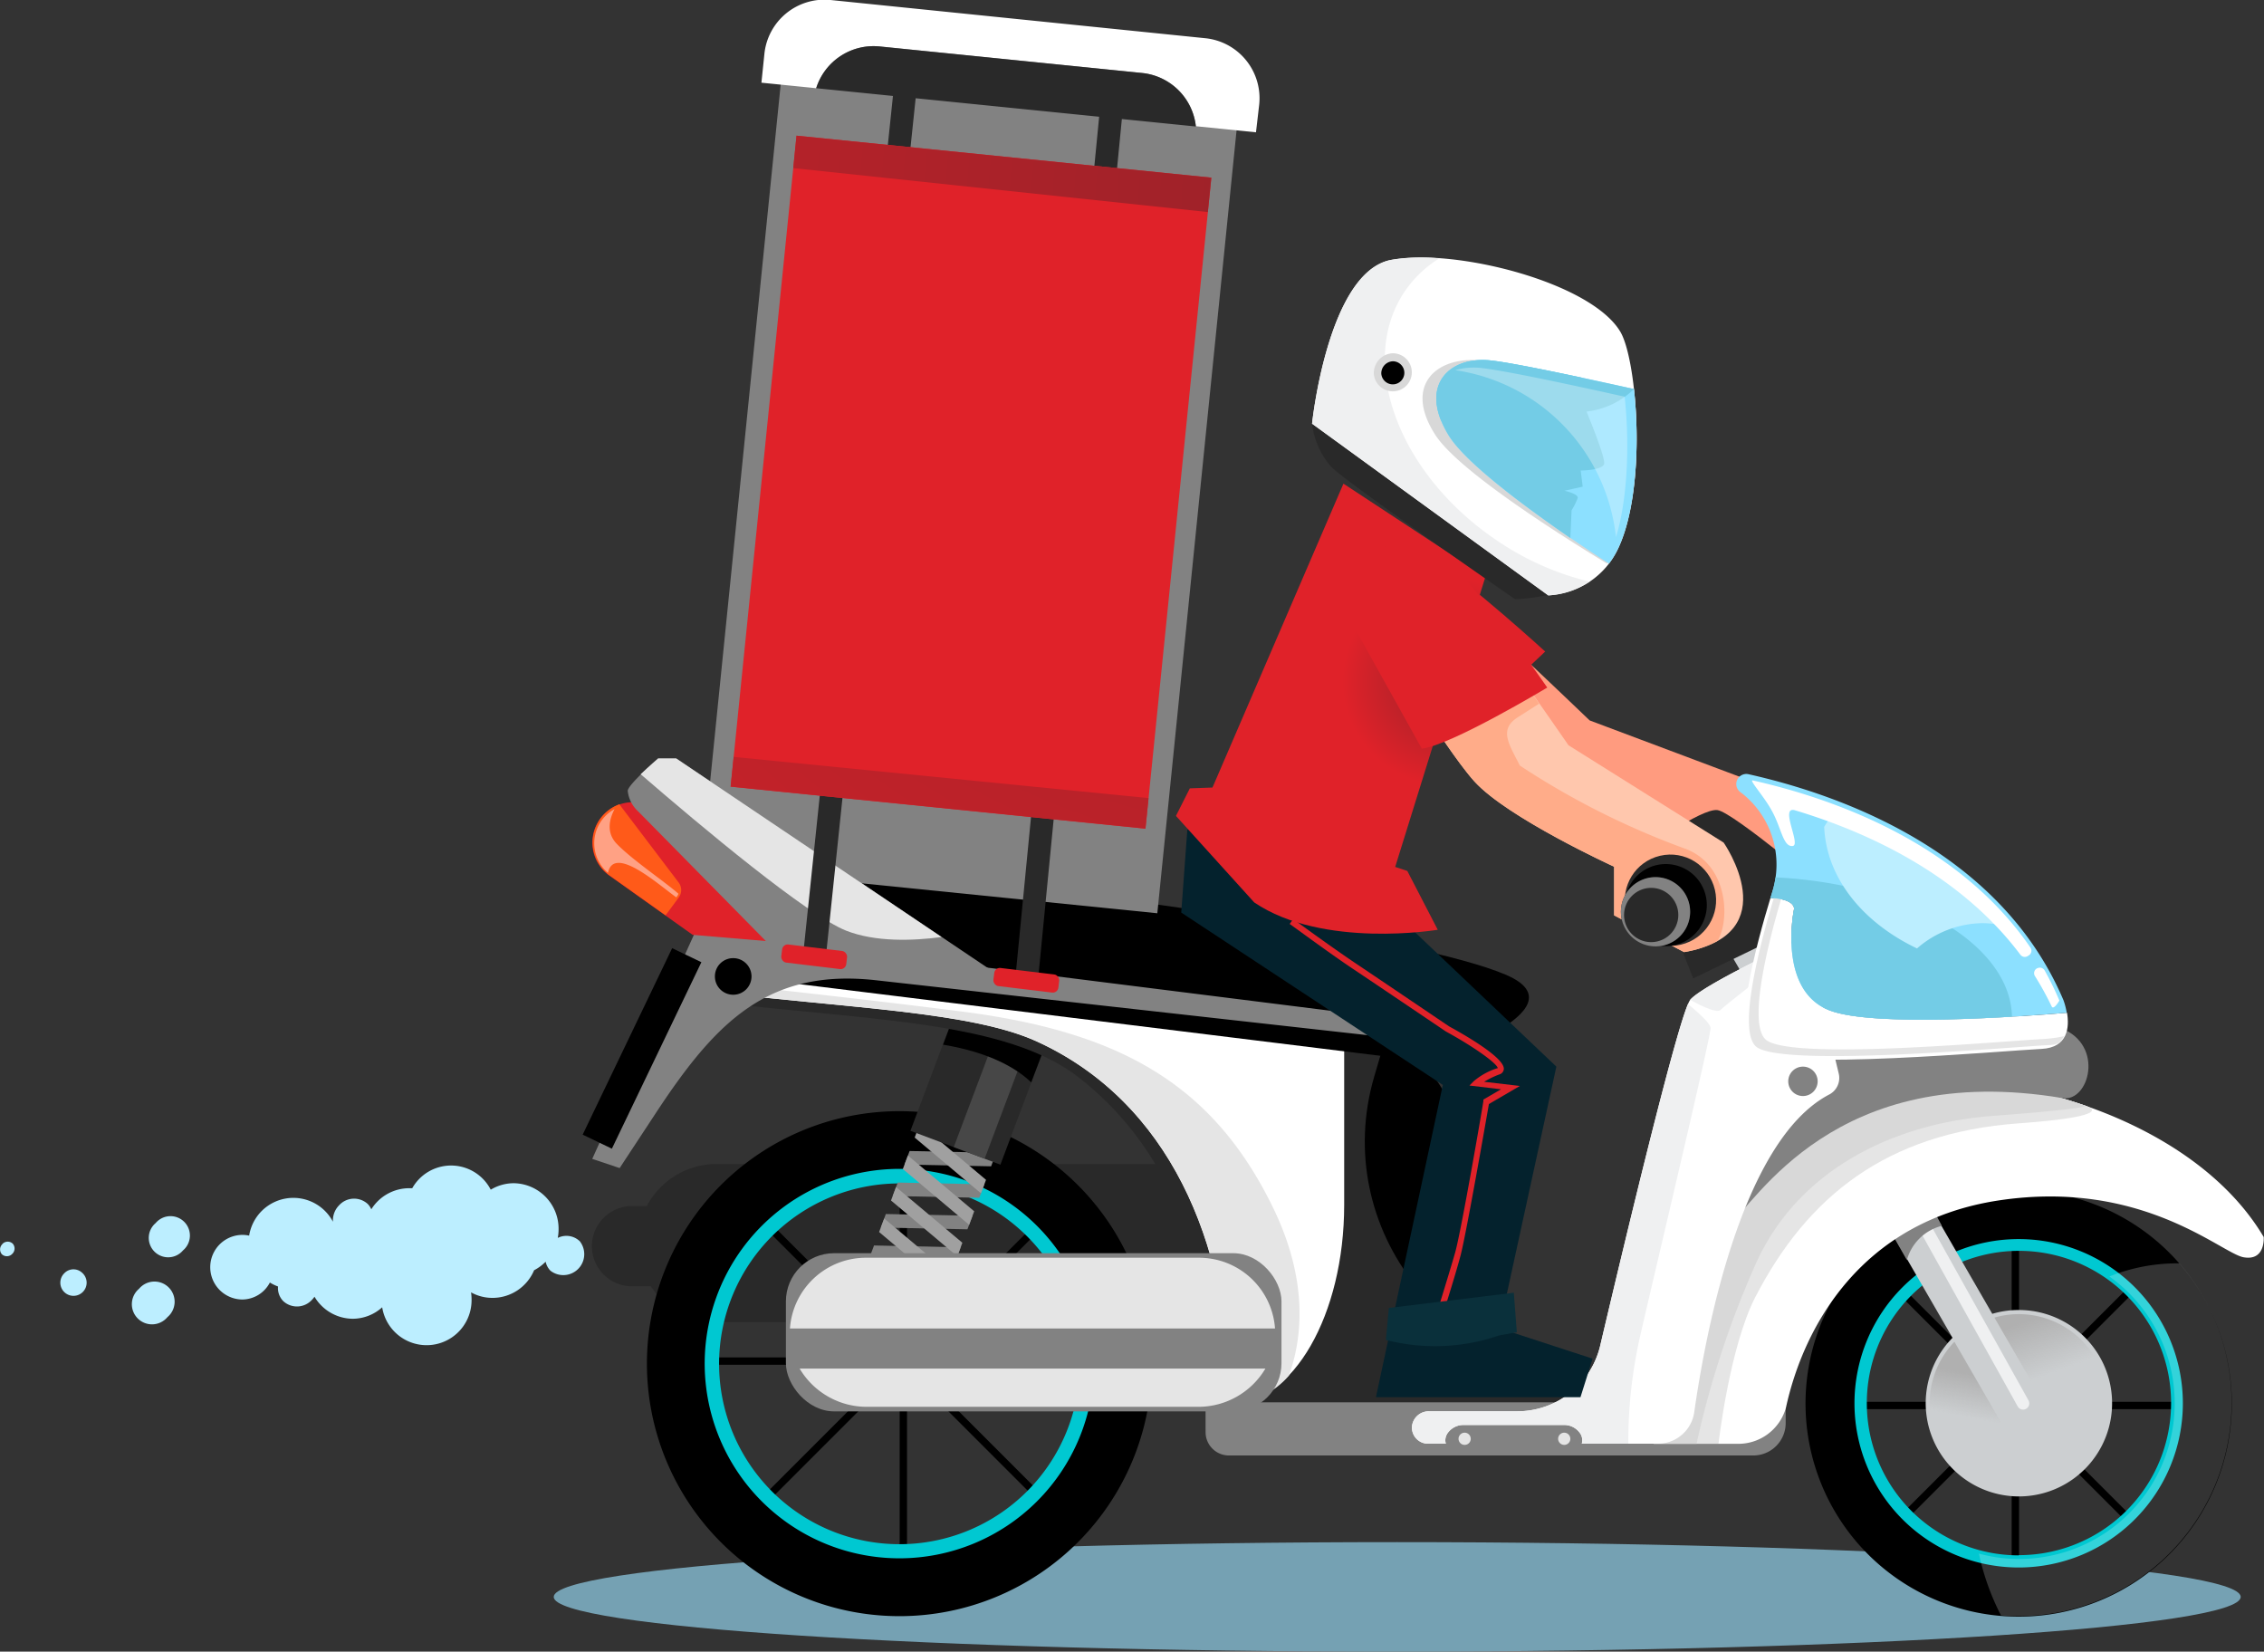 <svg xmlns="http://www.w3.org/2000/svg" xmlns:xlink="http://www.w3.org/1999/xlink" viewBox="0 0 308.04 224.7"><rect x="0" y="0" width="308.04" height="224.7" fill="#333333" stroke="none"/><defs><style>.cls-1{fill:#75a1b3;}.cls-2{fill:#ff9b7f;}.cls-3{fill:#292929;}.cls-4{fill:#bceeff;}.cls-5{fill:none;stroke:#000;stroke-miterlimit:10;}.cls-6{fill:#00c8d1;}.cls-7{fill:#828282;}.cls-8{fill:#a0a0a0;}.cls-9{fill:#474747;}.cls-10,.cls-17,.cls-29{fill:#fff;}.cls-11{fill:#e5e5e5;}.cls-12{fill:#cccfd1;}.cls-13{fill:#eff0f1;}.cls-14{fill:url(#linear-gradient);}.cls-15{fill:url(#linear-gradient-2);}.cls-16{fill:#d8d8d8;}.cls-17{opacity:0.2;}.cls-18{fill:#8ce0ff;}.cls-19{fill:#73cce6;}.cls-20{fill:#e02229;}.cls-21{fill:#ff5a19;}.cls-22{fill:#ffa184;}.cls-23{fill:url(#radial-gradient);}.cls-24{fill:url(#radial-gradient-2);}.cls-25{fill:#04222d;}.cls-26{fill:url(#radial-gradient-3);}.cls-27{fill:#ffc7ad;}.cls-28{fill:#ffac89;}.cls-29{opacity:0.3;}.cls-30{fill:#0a303b;}</style><linearGradient id="linear-gradient" x1="32.05" y1="175.69" x2="25.02" y2="194.73" gradientTransform="matrix(-1, 0, 0, 1, 308.04, 0)" gradientUnits="userSpaceOnUse"><stop offset="0.18" stop-color="#b0b0b0"/><stop offset="0.57" stop-color="#b0b0b0" stop-opacity="0"/></linearGradient><linearGradient id="linear-gradient-2" x1="35.8" y1="184.96" x2="38.7" y2="199.75" xlink:href="#linear-gradient"/><radialGradient id="radial-gradient" cx="131.25" cy="26.9" r="202.37" gradientTransform="matrix(-1, 0, 0, 1, 308.04, 0)" gradientUnits="userSpaceOnUse"><stop offset="0" stop-color="#9c2229"/><stop offset="0.98" stop-color="#e02229"/></radialGradient><radialGradient id="radial-gradient-2" cx="131.25" cy="26.9" r="202.38" xlink:href="#radial-gradient"/><radialGradient id="radial-gradient-3" cx="111.25" cy="92.69" r="14.42" xlink:href="#radial-gradient"/></defs><title>bike2</title><g id="Layer_2" data-name="Layer 2"><g id="OBJECTS"><path class="cls-1" d="M75.34,217.25c0,4.12,51.38,7.45,114.76,7.45s114.77-3.33,114.77-7.45-51.39-7.45-114.77-7.45S75.34,213.14,75.34,217.25Z"/><path class="cls-2" d="M194.29,77.73c1.4.52,22,20.28,22,20.28l23.33,8.76s11,10.42-2.3,15.67l-10.31-3L225.7,113s-15.51-3.59-21-7.54S184.2,84.86,184.2,84.86,184.7,74.2,194.29,77.73Z"/><path class="cls-3" d="M85.76,164.08H88a10.77,10.77,0,0,1,9.51-5.73h70.76c5.94,0,11.59,4.82,11.59,10.76l-6.35,2.62c0,6,4.84,8.14-1.1,8.14H97.55a10.76,10.76,0,0,1-9-4.88H85.76a5.46,5.46,0,0,1,0-10.91Z"/><path class="cls-4" d="M21.18,166.39a2.64,2.64,0,1,1,3.72,3.72,2.64,2.64,0,1,1-3.72-3.72ZM8.73,173.24a1.72,1.72,0,0,1,2.43-.1,1.79,1.79,0,1,1-2.43.1Zm-8.41-4a1,1,0,0,1,1.4-.06,1,1,0,0,1-.05,1.4,1,1,0,0,1-1.41.06A1,1,0,0,1,.32,169.26Zm18.6,6.09a2.74,2.74,0,1,1,3.86,3.86,2.74,2.74,0,1,1-3.86-3.86ZM33,168a4.43,4.43,0,0,1,.9.1,6.09,6.09,0,0,1,11.4-1.89,2.94,2.94,0,0,1,.86-2.26,2.75,2.75,0,0,1,3.87-.16,2.47,2.47,0,0,1,.49.73,6.09,6.09,0,0,1,5.16-2.87l.41,0a6.07,6.07,0,0,1,10.68.2,6.1,6.1,0,0,1,3.14-.88A6.19,6.19,0,0,1,76,167.27a6.12,6.12,0,0,1-.11,1.14,2.62,2.62,0,0,1,3,.46,2.85,2.85,0,0,1-4,4,2.47,2.47,0,0,1-.65-1.22,6.39,6.39,0,0,1-1.57,1.16A6.14,6.14,0,0,1,67,176.57a6,6,0,0,1-2.91-.75,6.11,6.11,0,0,1,.07.86A6.12,6.12,0,0,1,52,177.85a6,6,0,0,1-4,1.56,6.1,6.1,0,0,1-5.21-3,3.16,3.16,0,0,1-.37.45,2.75,2.75,0,0,1-3.87.16,2.51,2.51,0,0,1-.72-2,5.7,5.7,0,0,1-1.11-.54A4.27,4.27,0,0,1,33,176.79,4.38,4.38,0,0,1,33,168Z"/><line class="cls-5" x1="95.71" y1="185.17" x2="150.11" y2="185.17"/><line class="cls-5" x1="122.91" y1="212.37" x2="122.91" y2="157.97"/><line class="cls-5" x1="103.68" y1="204.4" x2="142.14" y2="165.94"/><line class="cls-5" x1="142.14" y1="204.4" x2="103.68" y2="165.94"/><path d="M122.38,219.87a34.35,34.35,0,1,1,34.34-34.34A34.34,34.34,0,0,1,122.38,219.87Zm0-59.46a25.12,25.12,0,1,0,25.11,25.12A25.12,25.12,0,0,0,122.38,160.41Z"/><path class="cls-6" d="M122.38,212a26.49,26.49,0,1,1,26.48-26.49A26.49,26.49,0,0,1,122.38,212Zm0-51a24.54,24.54,0,1,0,24.54,24.54A24.53,24.53,0,0,0,122.38,161Z"/><polygon class="cls-7" points="129.51 141.29 141.3 141.54 141.99 139.7 130.21 139.46 129.51 141.29"/><polygon class="cls-7" points="127.9 145.58 139.69 145.82 140.38 143.98 128.59 143.74 127.9 145.58"/><polygon class="cls-7" points="126.29 149.86 138.08 150.1 138.77 148.27 126.98 148.03 126.29 149.86"/><polygon class="cls-7" points="124.68 154.14 136.46 154.39 137.16 152.55 125.37 152.31 124.68 154.14"/><polygon class="cls-7" points="123.07 158.43 134.85 158.67 135.54 156.83 123.76 156.59 123.07 158.43"/><polygon class="cls-7" points="121.46 162.71 133.24 162.95 133.93 161.12 122.15 160.88 121.46 162.71"/><polygon class="cls-7" points="119.84 167 131.63 167.24 132.32 165.4 120.53 165.16 119.84 167"/><polygon class="cls-7" points="118.23 171.28 130.02 171.52 130.71 169.69 118.92 169.44 118.23 171.28"/><polygon class="cls-8" points="139.92 145.21 130.9 137.62 131.59 135.79 140.61 143.37 139.92 145.21"/><polygon class="cls-8" points="138.31 149.49 129.28 141.91 129.97 140.07 139 147.66 138.31 149.49"/><polygon class="cls-8" points="136.69 153.78 127.67 146.19 128.36 144.35 137.38 151.94 136.69 153.78"/><polygon class="cls-8" points="135.08 158.06 126.06 150.47 126.75 148.64 135.77 156.22 135.08 158.06"/><polygon class="cls-8" points="133.47 162.34 124.45 154.76 125.14 152.92 134.16 160.51 133.47 162.34"/><polygon class="cls-8" points="131.86 166.63 122.84 159.04 123.53 157.2 132.55 164.79 131.86 166.63"/><polygon class="cls-8" points="130.25 170.91 121.23 163.32 121.92 161.49 130.94 169.07 130.25 170.91"/><polygon class="cls-8" points="128.64 175.19 119.61 167.61 120.31 165.77 129.33 173.36 128.64 175.19"/><rect class="cls-3" x="128.43" y="128.71" width="13.08" height="28.33" transform="translate(210.99 324.14) rotate(-159.38)"/><rect class="cls-9" x="134.61" y="129.42" width="4.49" height="28.33" transform="translate(214.38 326.17) rotate(-159.38)"/><path d="M140.31,147.25c-1.94-1.86-5.53-4.05-12-5.13l5.57-14.8,12.24,4.6Z"/><path d="M191.27,140.7c-.46.46,7.87,9.52,8.28,15.52s0,29.17,0,29.17-25.24-.62-25.24,0V137.8S191.48,140.49,191.27,140.7Z"/><path class="cls-3" d="M220,186.22c.1.09-.37.17-1.3.23-21.53,1.35-37.8-19.26-31.72-40l1.58-5.38-88.28-9.38-2.49,4.69c21,2.49,39.14,2.53,49,10.21C169.1,164,164.13,195,164,195h57.25S219.41,185.6,220,186.22Z"/><path class="cls-10" d="M167.34,191h0c8.59,0,15.55-12.13,15.55-27.09V141.53l-82.17-10.21-4.21,3.59c19.24,2.27,35.61,2.73,44.49,6.75,18.11,8.22,26.06,27.45,26.33,48Z"/><path class="cls-11" d="M97.83,133.78c9.09,1,21.6,2.37,33.07,3.84,21.21,2.72,34,9.7,42.24,26.53,5.12,10.42,3.9,18.41,2.22,23a11.13,11.13,0,0,1-8,3.88h0v-1.38c-.27-20.52-8.22-39.75-26.33-48-8.88-4-25.25-4.48-44.49-6.75Z"/><rect class="cls-7" x="106.93" y="170.49" width="67.43" height="21.52" rx="6.56" transform="translate(281.29 362.5) rotate(-180)"/><path class="cls-7" d="M168.45,190.77h71.3a3.18,3.18,0,0,1,3.18,3.18V198a0,0,0,0,1,0,0H164a0,0,0,0,1,0,0v-2.83A4.41,4.41,0,0,1,168.45,190.77Z" transform="translate(406.96 388.78) rotate(180)"/><line class="cls-5" x1="297.15" y1="191.21" x2="251.27" y2="191.21"/><line class="cls-5" x1="274.21" y1="168.27" x2="274.21" y2="214.15"/><line class="cls-5" x1="290.43" y1="174.99" x2="257.99" y2="207.43"/><line class="cls-5" x1="257.99" y1="174.99" x2="290.43" y2="207.43"/><path d="M274.66,161.94a29,29,0,1,1-29,29A29,29,0,0,1,274.66,161.94Zm0,50.15a21.19,21.19,0,1,0-21.19-21.18A21.18,21.18,0,0,0,274.66,212.09Z"/><path class="cls-6" d="M274.66,168.57a22.34,22.34,0,1,1-22.34,22.34A22.34,22.34,0,0,1,274.66,168.57Zm0,43A20.7,20.7,0,1,0,254,190.91,20.69,20.69,0,0,0,274.66,211.6Z"/><path class="cls-12" d="M235.22,129.34l5.49-3.17,30.36,52.57a12.52,12.52,0,0,1,3.59-.52,12.68,12.68,0,1,1-9,3.78Z"/><path class="cls-3" d="M248.86,121.53s-13-11-15.17-11.32-10.21,5.52-10.21,5.52l6.9,17.38,18.21-8.83Z"/><path class="cls-13" d="M261.83,165.11,276,190.52a.85.85,0,0,1-.26,1.1h0a.84.84,0,0,1-1.21-.28l-14.31-25.68Z"/><path class="cls-7" d="M264.21,166.77a6.6,6.6,0,0,0-4.76,4.65l-2.28-4,5.9-2.79Z"/><path class="cls-14" d="M283.18,199.51l-.11,0-11.71-20.26a12,12,0,0,1,3.3-.47,12.11,12.11,0,0,1,8.52,20.71Z"/><path class="cls-15" d="M277.54,202.65a12,12,0,0,1-2.88.36,12.09,12.09,0,0,1-8.74-20.47Z"/><path class="cls-10" d="M271.9,163.32c-18.62,2.83-26.49,17.1-28.9,28.17a6.72,6.72,0,0,1-6.71,4.93H225s2.21-29.79,19-44.41c12.36-10.75,51.58-4.69,64,16.28,0,0,.27,3.31-2.76,2.75S291.42,160.35,271.9,163.32Z"/><path class="cls-11" d="M244,152c7.42-6.46,24.54-6.85,39.72-1.59.44.15,4.52,1.43-9.1,2.42-18,1.31-28.75,10-35.8,23.65-3.51,6.83-5,19.93-5,19.93H225S227.21,166.63,244,152Z"/><path class="cls-16" d="M271.28,151.8c-13.66,1-26.42,7.31-32.21,19.73a127.66,127.66,0,0,0-8.24,24.89H225s2.21-29.79,19-44.41c7.42-6.46,24.54-6.85,39.72-1.59C283.76,150.42,284.93,150.77,271.28,151.8Z"/><path class="cls-7" d="M248,131.32s25.24,5.79,32.41,8.55c6,2.3,3.82,10.12.21,9.52-31-5.2-41.8,14.39-45.31,17.17-2.72,2.15,7.49-30.25,9.47-36.75C248.25,130,248,131.32,248,131.32Z"/><path class="cls-10" d="M194.43,192h12a11.6,11.6,0,0,0,11.3-8.95c3.62-15.39,10.82-45.41,12.26-47.05,1.93-2.21,15.72-8.55,15.72-8.55l4.47,18.61a2.54,2.54,0,0,1-1.29,2.84c-12,6.26-16.88,32.72-18.37,43.21a5,5,0,0,1-4.95,4.3H215.21a1.67,1.67,0,0,0-.19-1.36,2.62,2.62,0,0,0-2.23-1.19H199.15a2.62,2.62,0,0,0-2.24,1.19,1.67,1.67,0,0,0-.19,1.36h-2.41a2.2,2.2,0,0,1-2.2-2.32A2.29,2.29,0,0,1,194.43,192Z"/><path class="cls-7" d="M243.31,147.11a2,2,0,1,0,2-2A2,2,0,0,0,243.31,147.11Z"/><path class="cls-17" d="M274.66,212.09A21.18,21.18,0,0,0,287,173.66a24.87,24.87,0,0,1,9.23-1.79h.31a29,29,0,0,1-21.83,48c-.83,0-1.65,0-2.46-.11a33.74,33.74,0,0,1-3-8.4A20.74,20.74,0,0,0,274.66,212.09Z"/><path class="cls-11" d="M212,195.73a.83.83,0,1,0,.83-.82A.83.83,0,0,0,212,195.73Z"/><path class="cls-11" d="M198.45,195.73a.83.83,0,1,0,.83-.82A.83.83,0,0,0,198.45,195.73Z"/><path class="cls-13" d="M234.1,137.39c-.45.45-2.22-.31-4.14-1.37h0c1.93-2.21,15.72-8.55,15.72-8.55l.16.66C241.22,131.71,234.8,136.69,234.1,137.39Z"/><path class="cls-10" d="M244.1,123.66s-2.34,11,4.83,13.8c6,2.3,25.87.86,32.31.32.32,1.9.18,4.74-3.48,4.92-5.52.27-35.45,3-39.31.27-2.82-2,.46-14.32,2.44-20.81C244.32,122.31,244.1,123.66,244.1,123.66Z"/><path class="cls-11" d="M241.51,121.64a9.68,9.68,0,0,1,1,.1c-2,6.68-4.81,17.87-2.14,19.79,3.87,2.75,32.2.09,37.71-.18a18.72,18.72,0,0,0,2.8-.39c-.54.67-.57,1.14-2,1.21-5.51.28-36,3.05-39.85.29C236.25,140.44,239.53,128.14,241.51,121.64Z"/><path class="cls-18" d="M248.93,137.46c-7.17-2.76-4.83-13.8-4.83-13.8s.22-1.35-3.21-1.5c.08-.28.17-.55.24-.8a12.34,12.34,0,0,0-4-13.34l-.33-.25a1.37,1.37,0,0,1,1.12-2.44c12.53,2.81,34.24,10.49,42.84,30.75a9.64,9.64,0,0,1,.44,1.7C274.8,138.32,254.92,139.76,248.93,137.46Z"/><path class="cls-19" d="M273.75,138.31c-8.56.51-20.43.84-24.82-.85-7.17-2.76-4.83-13.8-4.83-13.8s.22-1.35-3.21-1.5c.08-.28.17-.55.24-.8a12.8,12.8,0,0,0,.45-2C259.49,120.26,273.52,128.38,273.75,138.31Z"/><path class="cls-4" d="M274.09,126.4a12.66,12.66,0,0,0-4.4-.81,13.81,13.81,0,0,0-8.86,3.44c-7.37-3.51-12.34-9.58-12.63-16.54a26.53,26.53,0,0,1,1.91-2.76C258.37,112.82,267.59,118,274.09,126.4Z"/><path class="cls-10" d="M277.26,131.7a.76.76,0,0,1,.94.33,42,42,0,0,1,2,4.09s-.78,1.36-1.05.8a41.8,41.8,0,0,0-2.27-4.12.74.74,0,0,1,.34-1.09Z"/><path class="cls-10" d="M238.51,106.18c10.58,2.37,27.88,8.32,37.75,22.73A.75.75,0,0,1,276,130l-.11.07a.75.75,0,0,1-1-.19c-8.22-10.93-20.77-16.67-30.65-19.64-2.16-.65.82,4.68-.31,4.85-1.32.19-1.56-2.49-2.86-4.8C240,108.31,237.86,106,238.51,106.18Z"/><path class="cls-13" d="M194.43,192h12a11.6,11.6,0,0,0,11.3-8.95c3.41-14.48,10-41.89,11.94-46.46,1.67,1.38,3.07,2.71,3.07,3.27,0,1.38-7.44,32.55-9.65,42.21a64.92,64.92,0,0,0-1.54,14.34h-6.32a1.67,1.67,0,0,0-.19-1.36,2.62,2.62,0,0,0-2.23-1.19H199.15a2.62,2.62,0,0,0-2.24,1.19,1.67,1.67,0,0,0-.19,1.36h-2.41a2.2,2.2,0,0,1-2.2-2.32A2.29,2.29,0,0,1,194.43,192Z"/><path d="M194.17,144.42,98.58,132.63s-12.41-17.52,18.21-14.48,76.14,9.31,88.14,14.48C215.91,137.36,194.17,144.42,194.17,144.42Z"/><path class="cls-7" d="M101.26,2.79h62.37a0,0,0,0,1,0,0v109a9.67,9.67,0,0,1-9.67,9.67h-43a9.67,9.67,0,0,1-9.67-9.67V2.79A0,0,0,0,1,101.26,2.79Z" transform="translate(257.96 137.22) rotate(-174.22)"/><path class="cls-7" d="M188.59,141.11l-69.11-7.72c-14.75-1.74-21.92,5.41-30.1,17.81l-5.07,7.71-3.73-1.25,14.07-31,92.63,11.63a1.84,1.84,0,0,1,1.31,2.85Z"/><path d="M97.27,132.84a2.49,2.49,0,1,0,2.48-2.49A2.48,2.48,0,0,0,97.27,132.84Z"/><path class="cls-20" d="M96.72,111.46s-4.15-1.17-9.57-2.22a5.5,5.5,0,0,0-4.23,9.89l11.32,8.05,13,1.1Z"/><path class="cls-21" d="M84.27,109.42l8.09,10.67a1.71,1.71,0,0,1,0,2l-1.8,2.43-7.65-5.44A5.53,5.53,0,0,1,84.27,109.42Z"/><path class="cls-22" d="M83.62,110.07c-.72,1.38-1.15,3.2.27,4.7,2.06,2.16,6.65,5.24,8.42,6.82a1.38,1.38,0,0,1-.18.34l-.11.15c-2.43-1.73-8.49-7.21-9.3-3.33A5.29,5.29,0,0,1,83.62,110.07Z"/><path class="cls-11" d="M173.48,180.73h-66A10.36,10.36,0,0,1,118,171.11h45A10.36,10.36,0,0,1,173.48,180.73Z"/><path class="cls-11" d="M172.17,186.19a10.61,10.61,0,0,1-9.2,5.2H118a10.61,10.61,0,0,1-9.2-5.2Z"/><rect x="85.13" y="128.56" width="4.41" height="28.14" transform="translate(104.37 309.01) rotate(-154.36)"/><path class="cls-7" d="M136.72,133.25,92,103.18H89.55s-4.14,3.59-4.14,4.41a4.38,4.38,0,0,0,1.38,2.76c.83.83,18.48,18.76,18.48,18.76Z"/><path class="cls-11" d="M89.55,103.18H92l36.11,24.3c-4,.53-9,.68-12.94-.85-5.34-2.1-19.66-14.1-28-21.3C88.33,104.23,89.55,103.18,89.55,103.18Z"/><polygon class="cls-3" points="124.87 10.63 112.36 130.25 109.27 129.94 121.75 10.63 124.87 10.63"/><rect class="cls-20" x="106.34" y="128.9" width="8.9" height="2.48" rx="0.76" transform="translate(205.18 272.64) rotate(-173.12)"/><polygon class="cls-3" points="152.86 13.94 141.22 133.46 138.14 133.15 149.74 13.94 152.86 13.94"/><rect class="cls-20" x="135.2" y="132.11" width="8.9" height="2.48" rx="0.76" transform="translate(262.31 282.48) rotate(-173.12)"/><rect class="cls-20" x="87.6" y="37.23" width="89.02" height="56.73" transform="translate(53.55 190.43) rotate(-84.22)"/><polygon class="cls-23" points="107.93 22.87 108.37 18.46 164.81 24.17 164.34 28.85 107.93 22.87"/><polygon class="cls-24" points="156.27 108.58 155.85 112.73 99.41 107.02 99.82 102.97 156.27 108.58"/><path class="cls-10" d="M155.39,9.93,119.68,6.32A8.19,8.19,0,0,0,111.05,12l-7.45-.75L104,7.37A8.21,8.21,0,0,1,113,0L164,5.2a8.21,8.21,0,0,1,7.33,9L170.89,18l-8.18-.83A8.19,8.19,0,0,0,155.39,9.93Z"/><path class="cls-3" d="M119.68,6.32l35.71,3.61a8.19,8.19,0,0,1,7.32,7.28L111.05,12A8.19,8.19,0,0,1,119.68,6.32Z"/><path class="cls-20" d="M210.24,88.64s-11,10.61-14.76,11.94l-12.23-13.5c-2.25-2.58-3.63-8-1.23-10.38,4.1-4.16,9.24-3.13,12.47-1C200.25,79.5,210.24,88.64,210.24,88.64Z"/><path class="cls-25" d="M183.9,118.63l27.86,26.48L204,180.7l12.69,4.14-1.65,5.24H187.21l9.1-42.48-35.59-23.45.83-11.31S183.62,118.35,183.9,118.63Z"/><path class="cls-20" d="M195.74,180.69c0-.07,2.22-6.94,3-9.95s3.49-18.52,3.84-20.54l4.21-2.46-4.86-.57a12.43,12.43,0,0,1,2.07-1,.83.83,0,0,0,.61-.73c.11-1.52-5.18-4.57-7.45-5.81,0,0-9.36-6.33-12.66-8.54s-8.49-6-8.54-6.06l-.49.67c.05,0,5.29,3.89,8.57,6.08s12.69,8.55,12.69,8.55c3.83,2.09,7,4.37,7.06,5l-.08,0a9.24,9.24,0,0,0-3.18,1.75l-.6.6,4.3.51-2.4,1.4,0,.19c0,.18-3,17.67-3.85,20.65s-3,9.85-3,9.92Z"/><path class="cls-26" d="M170.65,122.77,160,111l1.89-3.75,3.08-.11L182.79,65.8,202.1,78.49l-12.27,39.45,1.65.55,4.14,8S180,129.11,170.65,122.77Z"/><path class="cls-27" d="M195.9,77.11c1.26.79,17.51,24.28,17.51,24.28l21.11,13.24s8.69,12.41-5.38,14.9l-9.52-5v-6.62s-14.48-6.62-19-11.59-16-24.27-16-24.27S187.21,71.73,195.9,77.11Z"/><path class="cls-28" d="M195.9,77.11c.79.49,8.63,11.65,13.51,18.62l-2.9,1.85c-2.66,1.69-1.13,3.74.28,6.57a107.94,107.94,0,0,0,22.49,11.31c5.84,2.16,6.14,9.61,4.42,12.54a14.12,14.12,0,0,1-4.56,1.53l-9.52-5v-6.62s-14.48-6.62-19-11.59-16-24.27-16-24.27S187.21,71.73,195.9,77.11Z"/><path class="cls-3" d="M178.52,57.64a10.74,10.74,0,0,0,2.62,5.88c2.27,2.28,25,18,25,18s7-.2,8.28-2.69S178.52,57.64,178.52,57.64Z"/><path class="cls-10" d="M210.66,81,178.52,57.64S180.67,37,189.27,35.36s27.13,3,31.18,9.75c2.3,3.82,3.69,21.15-.29,29.52A11.1,11.1,0,0,1,210.66,81Z"/><path class="cls-13" d="M189.27,35.36a26.05,26.05,0,0,1,6.56-.21,15.67,15.67,0,0,0-4.65,4.42c-6.54,9.55-1.06,24.68,12.24,33.79a38.37,38.37,0,0,0,12.86,5.77A11.5,11.5,0,0,1,210.66,81L178.52,57.64S180.67,37,189.27,35.36Z"/><path class="cls-16" d="M195.3,59.18c-4.42-6.83.23-10.76,6.2-10.14,3.45.36,13.19,2.31,20.8,3.89.8,6.86.48,16.21-2.31,21.7a11.15,11.15,0,0,1-1.33,2.05C211,72,198.33,63.85,195.3,59.18Z"/><path class="cls-18" d="M197.07,59.18c-4.14-6.83.21-10.76,5.79-10.14,3.23.36,12.35,2.31,19.46,3.89.75,6.86.45,16.21-2.16,21.7a11.49,11.49,0,0,1-1.24,2.05C211.72,72,199.9,63.85,197.07,59.18Z"/><path class="cls-19" d="M212.59,55.87c-4-.86-12-1.62-16.5,1.39-2.3-5.63,1.73-8.78,6.77-8.22,3.23.36,12.35,2.31,19.46,3.89A11,11,0,0,1,212.59,55.87Z"/><path class="cls-16" d="M186.92,50.84a2.59,2.59,0,1,0,2.59-2.78A2.7,2.7,0,0,0,186.92,50.84Z"/><path d="M187.94,50.84a1.57,1.57,0,1,0,1.57-1.69A1.64,1.64,0,0,0,187.94,50.84Z"/><path class="cls-19" d="M197.07,59.18c-4.14-6.83.21-10.76,5.79-10.14,2.21.24,7.15,1.23,12.33,2.33l-.53,1.74s4,9.24,3.58,10.07-3.17.83-3.17.83l.27,2.2-2.48.55s1.93.42,1.8,1a9.06,9.06,0,0,1-.83,1.66l-.17,3.78C207,68.59,199.28,62.82,197.07,59.18Z"/><path class="cls-29" d="M198,50.36a9,9,0,0,1,3.59-.29c3.23.36,12.35,2.31,19.46,3.9.64,5.87.51,13.57-1.18,19.11A25.76,25.76,0,0,0,198,50.36Z"/><path class="cls-20" d="M210.52,93.54s-13.08,7.86-17.07,8.31l-8.86-15.91c-1.62-3-1.75-8.56,1.14-10.39,4.92-3.13,9.71-1,12.37,1.84C202.85,82.39,210.52,93.54,210.52,93.54Z"/><path class="cls-30" d="M204,181.67a26.78,26.78,0,0,1-15.44.62l.41-4.35,17-2.07.41,5.38Z"/><circle class="cls-3" cx="227.28" cy="122.49" r="6.21" transform="translate(-22.01 55.29) rotate(-13.24)"/><path d="M221.07,123.12a5.58,5.58,0,1,0,5.57-5.57A5.58,5.58,0,0,0,221.07,123.12Z"/><circle class="cls-3" cx="225.25" cy="124.04" r="4.71"/><path class="cls-7" d="M225.25,119.33a4.71,4.71,0,1,1-4.71,4.71A4.71,4.71,0,0,1,225.25,119.33Zm-.59,8.84a3.69,3.69,0,1,0-3.69-3.69A3.69,3.69,0,0,0,224.66,128.17Z"/></g></g></svg>